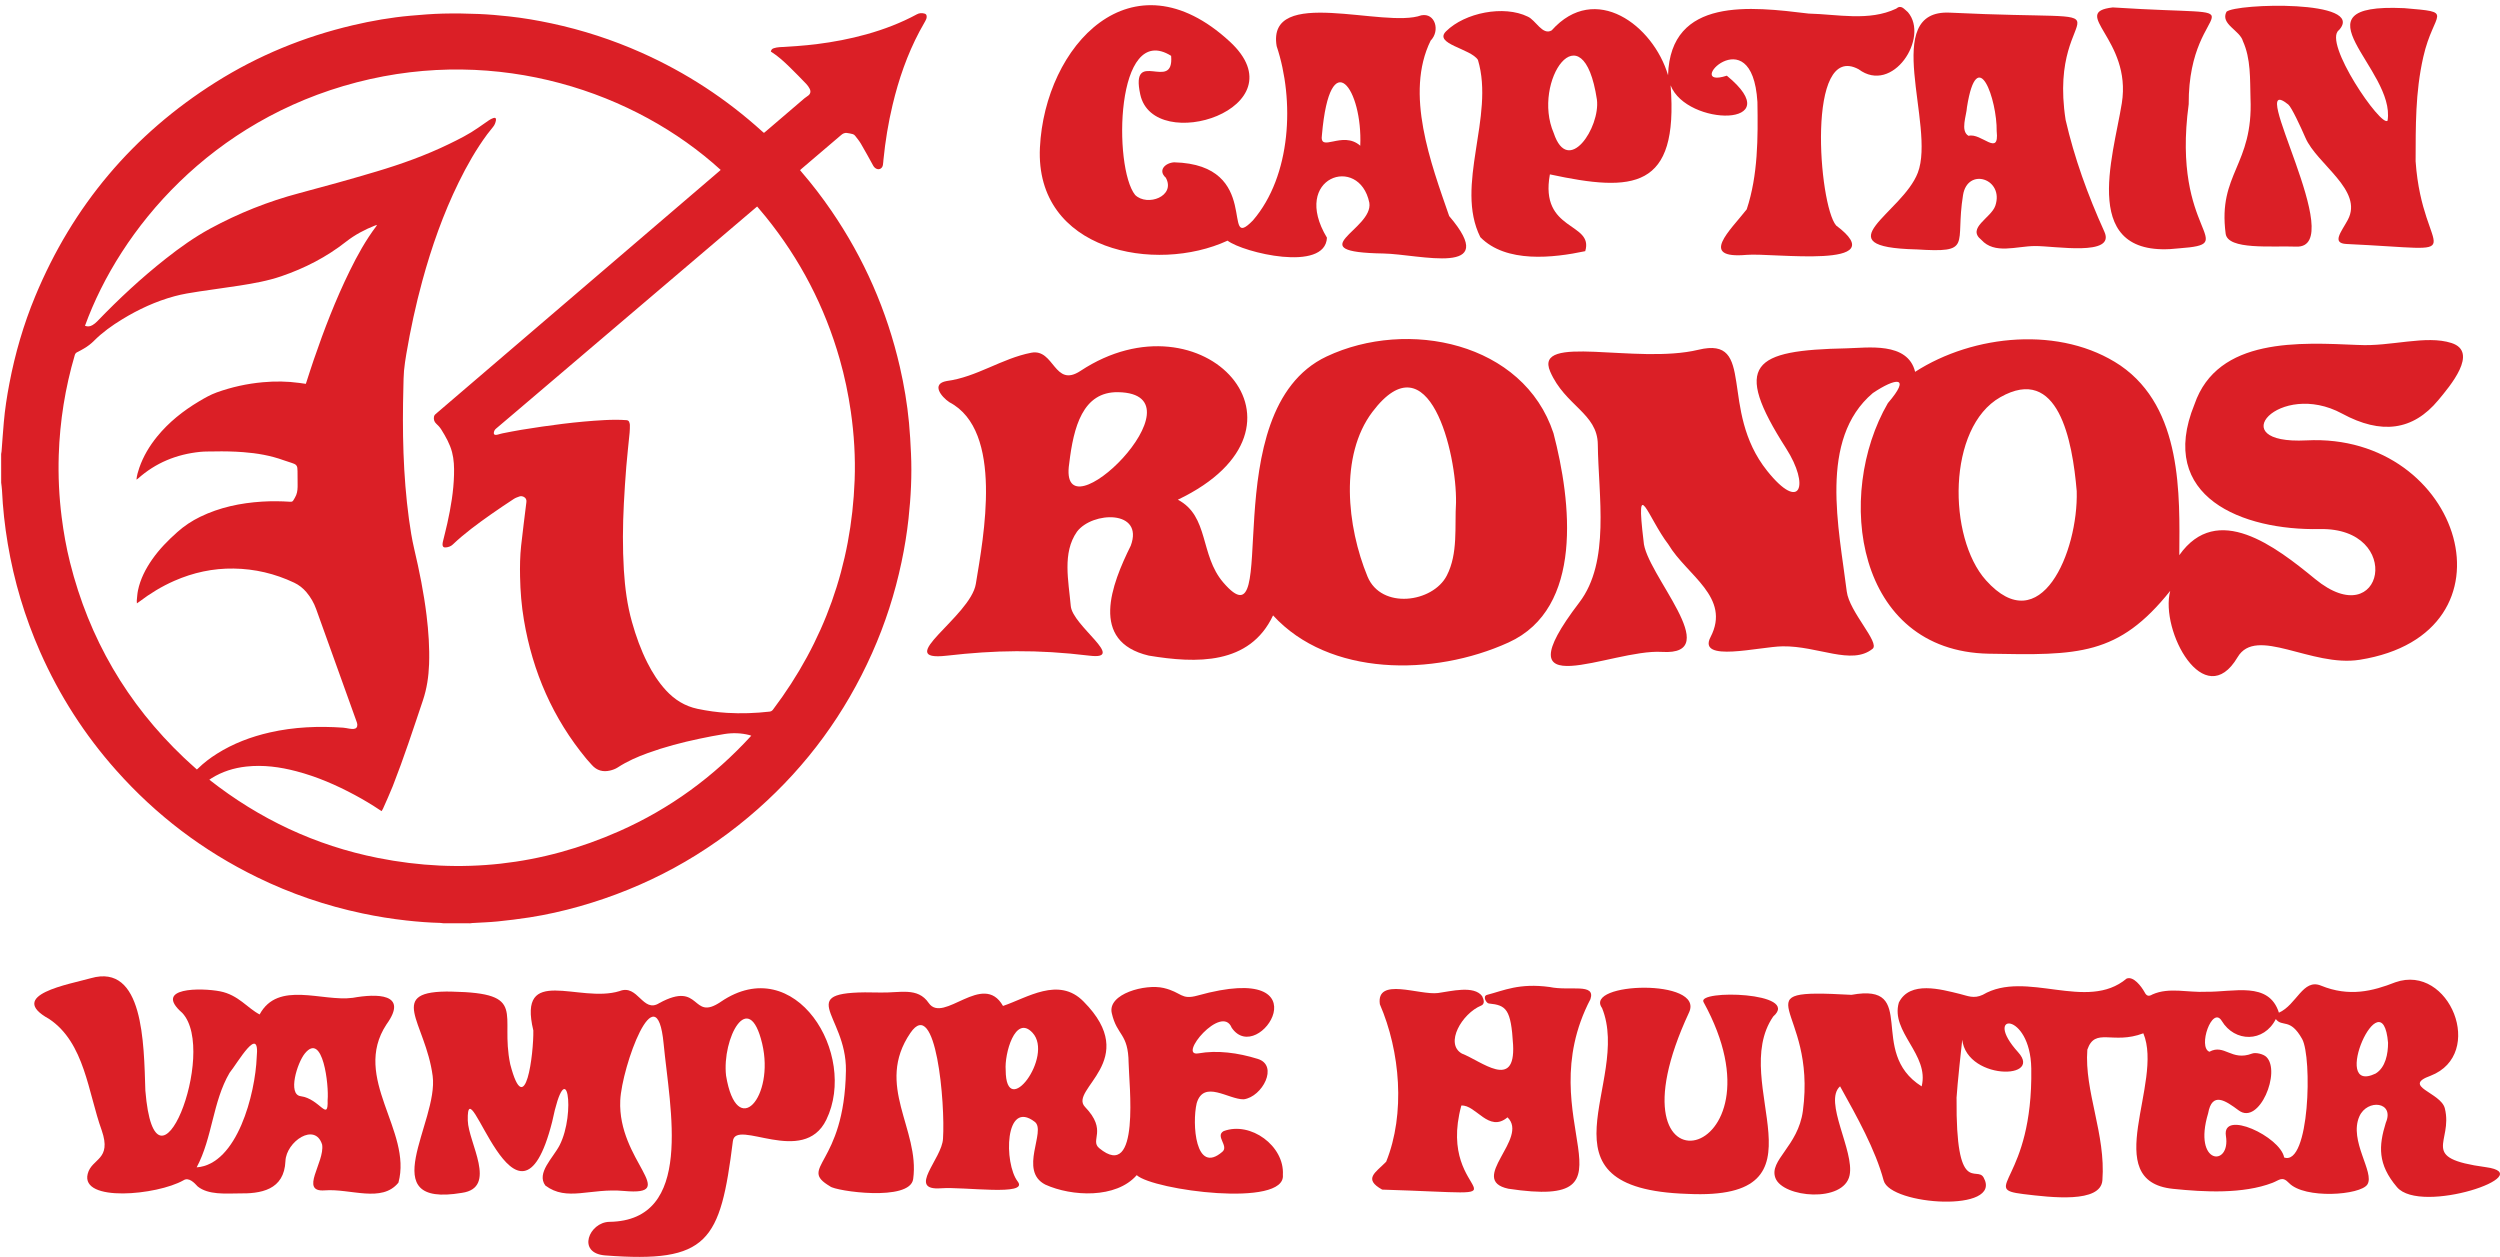 <svg xmlns="http://www.w3.org/2000/svg" fill="none" viewBox="0 0 344 173" height="173" width="344">
<g clip-path="url(#clip0_2259_985)">
<path fill="#DB1F26" d="M324.519 47.465C328.933 47.717 333.814 46.063 337.322 47.197C341.142 48.429 337.074 53.176 335.505 55.066C332.022 59.252 327.673 59.837 322.271 56.911C313.655 52.237 305.599 61.203 317.366 60.597C338.826 59.488 347.336 87.191 324.69 90.787C318.049 91.844 310.464 86.081 307.892 90.43C303.327 98.152 297.182 86.792 298.621 81.305C291.492 90.227 285.997 90.19 273.653 89.95C255.307 89.601 252.45 68.08 259.77 55.472C263.074 51.627 260.806 51.993 257.701 54.086C250.194 60.439 253.051 72.709 254.112 81.379C254.458 84.199 258.717 88.43 257.668 89.275C254.787 91.596 250.17 88.865 245.288 88.934C242.09 88.979 233.522 91.21 235.367 87.67C238.229 82.171 232.116 79.184 229.571 74.916C226.775 71.27 225.011 65.003 226.157 74.473C226.344 78.867 237.57 90.255 228.681 89.702C221.65 89.267 206.148 97.534 217.317 82.894C221.593 77.294 219.939 68.267 219.858 61.146C219.809 56.862 215.358 55.854 213.306 51.127C211.001 45.811 225.157 50.188 233.701 48.128C241.756 46.185 236.395 56.334 243.167 64.8C247.776 70.563 249.044 66.82 245.764 61.691C238.31 50.038 241.175 48.197 254.112 47.929C256.929 47.872 262.505 46.986 263.521 51.164C271.552 45.986 283.607 44.787 291.777 50.298C300.324 56.184 299.926 68.116 299.873 76.391C305.079 69.007 313.09 75.18 318.561 79.671C327.982 87.398 330.876 72.563 319.203 72.799C308.623 73.014 296.747 68.425 301.958 55.643C305.144 46.356 316.508 47.136 324.515 47.469L324.519 47.465ZM285.757 67.584C285.164 60.61 283.237 50.123 275.243 54.655C267.911 58.813 268.004 73.961 273.263 79.842C280.762 88.223 285.977 75.965 285.757 67.584Z"></path>
<path fill="#DB1F26" d="M130.636 55.346C129.519 54.598 128.08 52.814 130.274 52.428C134.38 51.891 137.863 49.311 141.911 48.534C145.097 47.937 145.036 53.44 148.678 51.034C165.484 39.938 182.973 58.76 162.074 68.759C166.39 71.035 165.082 76.371 168.317 80.143C176.58 89.775 166.724 56.509 182.546 49.05C193.687 43.799 209.647 47.091 213.761 59.618C216.203 68.982 217.959 83.687 207.571 88.406C197.198 93.12 182.871 93.08 175.174 84.679C171.955 91.527 164.614 91.299 158.063 90.21C149.861 88.267 152.958 80.411 155.595 75.079C157.433 70.12 150.312 70.348 148.19 73.164C146.15 76.074 147.036 79.936 147.337 83.382C147.576 86.121 155.079 90.844 149.934 90.222C142.638 89.341 136.944 89.462 130.27 90.222C122.638 91.092 133.542 84.833 134.274 80.346C135.327 73.896 138.147 59.276 130.636 55.346ZM200.348 69.177C200.474 62.382 196.617 46.384 188.842 56.679C184.31 62.678 185.334 72.453 188.167 79.326C190.057 83.91 197.154 82.931 199.076 79.204C200.653 76.148 200.145 72.51 200.348 69.177ZM147.125 63.764C145.459 74.611 166.228 54.208 153.872 53.964C148.967 53.867 147.719 58.789 147.125 63.764Z"></path>
<path fill="#DB1F26" d="M269.224 151.136C269.11 164.719 272.012 160.35 272.943 162.024C275.654 166.893 260.108 165.869 259.193 162.443C258.055 158.191 255.539 153.7 253.194 149.477C250.861 151.538 255.202 158.386 254.503 161.727C253.706 165.544 245.322 164.816 244.297 162.093C243.375 159.642 247.419 157.748 248.077 152.859C250.028 138.317 238.835 136.004 254.763 136.89C264.156 135.171 256.832 144.722 264.42 149.485C265.513 145.092 260.1 142.011 261.282 137.951C262.802 134.898 267.102 136.138 269.683 136.768C270.74 137.028 271.59 137.467 272.833 136.882C278.788 133.382 287.14 139.264 292.619 134.655C293.566 134.277 294.643 135.724 295.077 136.496C295.37 137.097 295.695 137.122 296.171 136.837C298.467 135.805 301.089 136.606 303.523 136.467C307.352 136.528 312.197 134.976 313.578 139.345C316.021 138.264 316.883 134.606 319.358 135.618C323.248 137.207 326.479 136.39 329.608 135.159C337.058 132.557 342.074 145.063 334.449 148.022C330.401 149.477 335.863 150.315 336.408 152.505C337.591 157.257 332.673 159.329 342.049 160.602C349.573 161.622 333.112 167.21 329.828 163.353C327.141 160.195 327.3 157.679 328.287 154.489C329.535 151.583 325.731 151.172 324.65 153.615C323.162 156.968 326.804 161.341 325.751 162.983C324.808 164.459 317.123 165.028 314.956 162.772C314.022 161.801 313.676 162.378 312.684 162.76C308.636 164.308 303.324 164.036 298.979 163.581C288.774 162.516 297.764 148.969 294.923 142.182C290.688 143.791 288.302 141.288 287.217 144.433C286.79 150.176 289.769 156.045 289.29 162.406C289.05 165.584 282.287 164.776 278.41 164.304C272.329 163.564 279.759 162.573 279.503 147.014C279.373 139.129 272.663 139.235 277.694 144.787C281.377 148.851 269.098 148.604 270.017 141.784C271.273 132.435 269.464 147.071 269.216 151.115L269.224 151.136ZM313.152 140.223C311.506 143.482 307.494 143.426 305.718 140.483C304.401 138.304 302.385 144.108 304.015 144.722C306.084 143.592 307.035 146.059 309.888 144.97C310.388 144.779 311.441 145.035 311.847 145.429C313.912 147.433 310.872 154.883 308.055 152.798C306.226 151.445 304.389 150.152 303.84 153.188C301.694 160.321 306.974 160.61 306.287 156.305C305.698 152.619 313.765 156.395 314.302 159.272C317.818 160.48 318.167 145.45 316.773 142.962C315.111 139.995 314.05 141.401 313.148 140.219L313.152 140.223ZM328.596 143.486C327.808 134.212 320.468 150.79 326.881 147.722C328.267 146.884 328.6 144.974 328.596 143.486Z"></path>
<path fill="#DB1F26" d="M195.581 2.107C197.483 1.741 198.195 4.229 196.858 5.586C193.269 12.878 196.894 22.466 199.406 29.729C206.624 38.187 195.281 34.968 190.367 34.882C178.523 34.683 189.034 31.59 188.42 27.892C187.03 21.177 177.564 24.368 182.588 32.708C182.356 37.496 171.081 34.764 168.911 33.114C159.043 37.678 142.403 34.577 143.094 20.303C143.769 6.322 155.698 -6.745 169.216 5.72C179.133 14.865 158.738 21.433 156.901 13C155.47 6.436 161.579 12.825 161.148 7.683C153.47 2.879 153.17 23.091 156.198 26.831C157.88 28.465 161.811 26.997 160.416 24.453C159.287 23.445 160.327 22.417 161.559 22.335C173.849 22.652 167.899 34.959 172.406 30.326C177.686 24.189 178.157 13.809 175.666 6.342C174.272 -2.043 190.513 3.985 195.585 2.103L195.581 2.107ZM181.901 18.539C181.502 21.153 184.705 17.881 187.172 20.051C187.514 12.256 183.01 5.806 181.901 18.539Z"></path>
<path fill="#DB1F26" d="M114.228 163.247C109.692 160.56 116.195 160.467 116.399 147.327C116.52 139.352 108.558 136.231 121.142 136.572C123.824 136.646 126.267 135.784 127.787 138.007C129.807 140.962 135.265 133.573 138.013 138.418C141.297 137.324 145.682 134.309 149.104 137.816C157.123 145.892 146.987 149.908 149.3 152.314C152.437 155.577 149.917 156.882 151.25 157.984C156.965 162.714 155.331 149.009 155.299 146.266C155.25 142.104 153.705 142.596 152.978 139.401C152.376 136.751 157.599 135.349 160.123 135.947C162.647 136.544 162.472 137.633 164.785 136.987C182.644 132.016 173.231 146.908 169.483 141.421C168.13 138.036 161.928 145.469 164.915 144.941C167.488 144.486 170.32 144.852 173.068 145.705C175.978 146.607 173.694 150.932 171.137 151.265C169.052 151.306 165.634 148.518 164.663 151.806C164.013 154.569 164.468 161.719 168.203 158.479C169.117 157.687 167.171 156.329 168.37 155.642C172.084 154.252 176.767 157.695 176.523 161.654C176.986 166.218 158.696 163.779 156.412 161.702C153.567 164.958 147.471 164.649 143.845 163.007C140.102 161.101 144.02 155.622 142.386 154.366C138.236 151.176 138.114 160.089 140.041 162.58C141.614 164.617 132.636 163.271 129.502 163.507C124.702 163.869 129.64 159.455 129.758 156.679C130.079 151.903 128.807 136.934 125.267 142.137C120.349 149.359 126.6 155.374 125.653 162.235C125.218 165.385 114.948 163.897 114.22 163.243L114.228 163.247ZM138.383 147.237C138.395 154.305 145.052 145.315 142.077 142.108C139.675 139.523 138.196 145.067 138.383 147.237Z"></path>
<path fill="#DB1F26" d="M62.189 136.447C72.744 136.658 68.74 139.422 70.208 146.441C72.301 154.497 73.447 144.868 73.386 141.791C71.191 132.639 79.674 138.101 85.242 136.378C87.798 135.349 88.436 139.491 90.728 138.02C96.557 134.85 95.077 140.645 99.186 137.845C109.416 130.871 118.078 145.067 113.7 154.078C110.555 160.557 101.239 153.859 100.845 157.013C99.109 170.86 97.488 173.835 83.275 172.746C79.308 172.441 81.059 168.165 83.864 168.125C95.59 167.954 92.163 152.509 91.314 143.608C90.347 133.464 85.559 146.811 85.347 151.416C84.965 159.744 93.7 164.584 85.868 163.877C81.173 163.45 78.031 165.373 75.04 163.129C73.772 161.41 76.105 159.337 77.007 157.577C79.239 153.22 78.023 144.511 75.975 154.367C71.195 173.217 64.164 145.909 64.367 154.184C64.44 157.228 68.525 163.43 63.558 164.137C51.158 166.226 60.376 154.419 59.535 148.055C58.547 140.552 52.922 136.256 62.193 136.443L62.189 136.447ZM99.906 148.014C101.393 157 106.608 150.928 104.877 143.612C103.035 135.817 99.329 142.905 99.906 148.014Z"></path>
<path fill="#DB1F26" d="M237.607 10.411C246.345 17.568 232.083 17.438 229.876 11.74C230.978 26.091 224.78 26.473 213.265 23.994C211.81 31.899 219.346 30.538 218.126 34.561C213.729 35.492 207.238 36.244 203.694 32.635C200.137 25.518 205.702 16.056 203.365 8.245C202.385 6.68 197.223 6.054 198.975 4.31C201.564 1.738 206.937 0.681 210.217 2.286C211.306 2.754 212.253 4.92 213.513 4.18C219.504 -2.526 227.495 3.489 229.523 10.35C229.856 -0.473 240.964 0.913 248.873 1.868C252.856 1.965 257.165 2.961 260.908 1.193C261.607 0.595 262.005 1.254 262.53 1.677C265.505 5.176 260.432 13.041 255.746 9.529C248.52 5.643 250.243 28.201 252.649 31.025C260.81 37.146 243.862 34.757 240.338 35.069C233.681 35.655 238.082 31.72 240.35 28.802C241.907 24.104 241.903 18.958 241.822 14.032C241.082 2.079 231.38 12.423 237.595 10.419L237.607 10.411ZM219.736 13.707C217.801 0.949 210.721 11.216 213.794 18.312C215.773 24.279 220.215 17.548 219.736 13.707Z"></path>
<path fill="#DB1F26" d="M32.694 164.218C31.064 164.218 28.674 164.438 27.203 163.259C26.735 162.747 25.971 161.934 25.236 162.414C21.598 164.466 11.071 165.466 12.067 161.528C12.616 159.345 15.424 159.666 13.994 155.529C12.124 150.363 11.661 143.474 6.755 140.206C0.772 136.91 9.592 135.43 12.51 134.597C19.741 132.532 19.794 143.474 20.001 150.062C21.379 166.901 30.048 144.721 25.089 139.385C20.98 135.816 27.768 135.914 30.284 136.406C32.812 136.902 34.08 138.747 35.726 139.588C38.254 134.894 44.318 137.865 48.545 137.3C51.772 136.719 56.312 136.629 53.174 140.966C48.334 148.335 56.759 155.594 54.824 162.731C52.54 165.555 48.224 163.523 44.684 163.795C41.144 164.068 44.708 159.918 44.326 157.5C43.355 154.37 39.388 157.081 39.278 159.756C39.111 163.755 35.925 164.291 32.694 164.21V164.218ZM35.324 145.465C35.783 140.811 32.722 146.213 31.588 147.623C29.247 151.631 29.251 156.52 27.061 160.629C32.657 160.227 35.133 150.464 35.324 145.465ZM45.082 151.363C45.273 149.359 44.44 141.905 41.953 144.949C40.88 146.262 39.567 150.594 41.367 150.834C44.029 151.192 45.175 154.472 45.082 151.363Z"></path>
<path fill="#DB1F26" d="M330.742 1.115C337.968 1.733 334.9 1.404 333.445 7.838C332.327 12.772 332.408 17.401 332.388 22.189C333.347 35.967 341.191 34.427 322.889 33.574C320.788 33.476 322.15 31.936 323.056 30.257C325.251 26.18 318.805 22.612 317.224 18.95C316.602 17.507 315.313 14.739 314.87 14.382C308.733 9.435 323.296 34.22 315.964 33.935C312.59 33.805 306.547 34.427 306.25 32.151C305.165 23.868 310.07 22.783 309.668 13.495C309.595 10.878 309.725 8.09 308.628 5.668C308.225 4.172 305.474 3.318 306.364 1.619C307.616 0.465 325.665 -0.075 321.845 4.139C319.553 5.777 327.702 17.641 328.531 16.597C329.665 9.525 314.952 0.404 330.746 1.12L330.742 1.115Z"></path>
<path fill="#DB1F26" d="M263.631 34.317C250.653 33.988 261.765 29.351 263.895 23.762C266.374 17.259 258.672 1.274 268.309 1.741C296.548 3.103 281.526 -0.921 284.229 16.499C285.424 21.694 287.241 26.758 289.565 31.891C291.122 35.329 282.733 33.83 279.994 33.854C277.433 33.874 274.454 35.037 272.621 32.992C270.581 31.367 273.987 29.993 274.556 28.31C275.807 24.604 270.743 22.953 270.113 26.843C268.987 33.793 271.576 34.817 263.627 34.313L263.631 34.317ZM274.743 18.076C274.812 13.723 272.072 5.806 270.654 14.752C270.597 15.902 269.707 18.011 270.869 18.69C272.625 18.223 275.117 21.645 274.747 18.076H274.743Z"></path>
<path fill="#DB1F26" d="M232.201 164.279C210.432 163.588 224.564 148.888 220.443 138.706C217.85 135.154 234.607 134.601 232.412 139.316C220.052 165.856 246.589 160.04 234.404 137.881C233.449 136.146 247.861 136.512 243.996 139.869C237.671 149.058 252.486 165.251 232.197 164.279H232.201Z"></path>
<path fill="#DB1F26" d="M299.84 34.171C285.981 35.793 290.772 21.657 291.963 14.195C293.365 5.403 284.696 1.717 290.72 1.022C313.183 2.469 301.08 -1.006 301.165 14.341C298.726 32.358 308.554 33.517 299.844 34.171H299.84Z"></path>
<path fill="#DB1F26" d="M218.846 137.475C219.586 135.228 215.993 136.398 213.241 135.813C209.018 135.244 206.945 136.292 204.629 136.89C203.938 137.069 204.531 138.081 204.877 138.081C207.266 138.32 207.913 138.841 208.201 143.767C208.534 150.067 203.832 146.002 201.154 144.97C198.756 143.612 201.154 139.454 203.832 138.357C204.169 138.207 204.234 137.861 204.108 137.467C204.084 137.475 203.966 137.061 203.942 137.069C202.82 135.553 199.666 136.398 197.886 136.638C195.333 136.983 189.338 134.382 189.867 138.182C192.671 144.665 193.403 153.241 190.737 159.854C189.282 161.349 187.534 162.211 190.188 163.69C212.782 164.389 197.414 165.596 201.08 152.123C203.088 151.977 204.836 155.927 207.433 153.745C210.445 156.635 201.897 162.353 207.547 163.568C226.759 166.458 210.152 154.135 218.85 137.471L218.846 137.475Z"></path>
<path fill="#DB1F26" d="M64.607 127.042H61.022C60.88 127.025 60.738 126.997 60.595 126.993C59.018 126.952 57.45 126.83 55.885 126.655C53.869 126.432 51.869 126.107 49.886 125.688C44.85 124.627 40.013 122.973 35.388 120.713C27.959 117.088 21.492 112.186 16.001 106.008C11.648 101.119 8.157 95.673 5.515 89.682C3.414 84.914 1.93 79.964 1.069 74.823C0.658 72.376 0.386 69.913 0.272 67.43C0.256 67.092 0.199 66.759 0.162 66.421C0.158 65.109 0.158 63.792 0.158 62.471C0.179 62.353 0.207 62.231 0.215 62.113C0.317 60.78 0.406 59.443 0.524 58.11C0.678 56.313 0.955 54.533 1.292 52.765C2.077 48.652 3.239 44.645 4.844 40.775C10.01 28.322 18.289 18.486 29.698 11.305C35.53 7.635 41.83 5.054 48.536 3.477C51.162 2.859 53.82 2.396 56.507 2.16C57.982 2.03 59.461 1.908 60.941 1.871C62.587 1.831 64.237 1.855 65.883 1.924C67.261 1.981 68.635 2.103 70.008 2.253C71.984 2.465 73.939 2.802 75.881 3.217C80.153 4.131 84.282 5.472 88.27 7.248C94.395 9.98 99.938 13.601 104.905 18.108C104.97 18.169 105.043 18.222 105.12 18.287C105.218 18.206 105.307 18.137 105.393 18.064C107.161 16.552 108.929 15.036 110.697 13.524C110.823 13.418 110.957 13.321 111.095 13.235C111.502 12.983 111.623 12.634 111.408 12.207C111.29 11.971 111.128 11.748 110.949 11.557C110.205 10.784 109.461 10.016 108.693 9.268C107.905 8.5 107.096 7.748 106.161 7.155C106.124 7.135 106.088 7.114 106.067 7.102C106.112 6.826 106.275 6.692 106.478 6.635C106.722 6.562 106.978 6.505 107.23 6.492C108.937 6.395 110.64 6.289 112.339 6.078C114.672 5.785 116.976 5.35 119.24 4.716C121.646 4.042 123.971 3.156 126.17 1.965C126.495 1.79 126.836 1.77 127.19 1.863C127.43 1.928 127.503 2.042 127.511 2.286C127.519 2.513 127.426 2.704 127.32 2.896C127.056 3.371 126.779 3.842 126.523 4.326C124.825 7.529 123.654 10.927 122.817 14.446C122.227 16.922 121.817 19.429 121.565 21.965C121.541 22.209 121.528 22.457 121.488 22.701C121.415 23.152 121.02 23.396 120.63 23.234C120.415 23.144 120.264 22.994 120.146 22.782C119.594 21.77 119.037 20.762 118.456 19.767C118.232 19.389 117.948 19.043 117.675 18.694C117.598 18.592 117.48 18.494 117.362 18.462C117.086 18.385 116.806 18.328 116.521 18.295C116.232 18.263 115.989 18.369 115.761 18.564C113.948 20.12 112.123 21.665 110.307 23.213C110.238 23.274 110.172 23.335 110.087 23.412C110.164 23.51 110.233 23.595 110.307 23.681C111.766 25.375 113.127 27.148 114.391 28.993C118.891 35.561 122.036 42.726 123.821 50.485C124.402 53.013 124.833 55.57 125.077 58.155C125.211 59.569 125.288 60.987 125.353 62.406C125.491 65.406 125.337 68.397 125.011 71.38C124.792 73.384 124.467 75.375 124.048 77.351C123.142 81.663 121.797 85.837 120 89.865C116.306 98.148 111.075 105.313 104.279 111.325C97.122 117.653 88.936 122.103 79.747 124.713C77.479 125.355 75.182 125.875 72.849 126.237C71.394 126.46 69.935 126.643 68.472 126.79C67.314 126.907 66.151 126.936 64.989 127.009C64.859 127.017 64.725 127.042 64.595 127.058L64.607 127.042ZM99.166 23.38C87.453 12.699 68.651 6.257 49.114 11.321C29.052 16.523 16.534 31.505 11.693 44.832C12.059 44.958 12.372 44.945 12.729 44.734C12.965 44.596 13.184 44.417 13.376 44.218C16.343 41.133 19.468 38.227 22.833 35.577C24.76 34.057 26.755 32.635 28.914 31.46C32.811 29.346 36.908 27.709 41.192 26.575C44.744 25.632 48.284 24.652 51.804 23.599C55.21 22.583 58.551 21.388 61.758 19.832C63.156 19.153 64.55 18.458 65.822 17.56C66.302 17.222 66.781 16.881 67.269 16.556C67.456 16.43 67.659 16.32 67.871 16.247C68.151 16.145 68.297 16.275 68.24 16.568C68.179 16.893 68.066 17.198 67.846 17.462C67.57 17.796 67.297 18.133 67.041 18.478C65.513 20.547 64.249 22.778 63.119 25.083C60.986 29.432 59.388 33.98 58.112 38.65C57.21 41.958 56.486 45.307 55.913 48.689C55.783 49.457 55.665 50.233 55.592 51.01C55.527 51.737 55.527 52.469 55.507 53.2C55.344 59.293 55.454 65.373 56.271 71.421C56.458 72.794 56.677 74.172 56.994 75.526C57.706 78.546 58.315 81.578 58.693 84.658C58.965 86.89 59.12 89.129 59.043 91.377C58.982 93.08 58.738 94.746 58.189 96.38C56.86 100.331 55.568 104.293 54.044 108.175C53.629 109.227 53.149 110.252 52.694 111.292C52.645 111.402 52.576 111.499 52.511 111.609C52.418 111.552 52.357 111.516 52.3 111.479C51.178 110.727 50.02 110.036 48.833 109.398C46.268 108.02 43.61 106.866 40.786 106.126C38.518 105.529 36.221 105.22 33.876 105.48C32.173 105.667 30.576 106.171 29.117 107.077C29.023 107.134 28.934 107.199 28.804 107.289C35.713 112.715 43.415 116.34 51.991 118.051C63.449 120.335 74.544 119.096 85.225 114.365C92.188 111.28 98.211 106.878 103.377 101.233C103.259 101.192 103.194 101.168 103.125 101.147C101.979 100.855 100.82 100.818 99.662 101.005C98.516 101.188 97.37 101.412 96.236 101.651C93.826 102.16 91.448 102.781 89.131 103.623C87.684 104.147 86.286 104.761 84.99 105.606C84.677 105.809 84.303 105.943 83.937 106.029C82.97 106.256 82.124 106.029 81.445 105.265C81.198 104.988 80.942 104.72 80.706 104.436C76.085 98.851 73.292 92.446 72.093 85.321C71.76 83.35 71.598 81.358 71.561 79.358C71.532 77.936 71.553 76.513 71.707 75.099C71.927 73.083 72.191 71.071 72.435 69.059C72.471 68.746 72.341 68.498 72.053 68.36C71.87 68.275 71.667 68.246 71.48 68.311C71.212 68.405 70.931 68.502 70.695 68.657C69.639 69.352 68.582 70.055 67.549 70.783C65.721 72.071 63.916 73.388 62.294 74.932C62.034 75.18 61.697 75.294 61.339 75.327C61.034 75.355 60.892 75.217 60.892 74.916C60.892 74.774 60.92 74.632 60.953 74.489C61.152 73.66 61.368 72.831 61.554 71.998C62.038 69.803 62.416 67.592 62.473 65.34C62.502 64.288 62.469 63.235 62.201 62.211C61.904 61.085 61.331 60.081 60.721 59.102C60.53 58.797 60.286 58.533 60.018 58.289C59.746 58.041 59.652 57.703 59.717 57.33C59.758 57.094 59.945 56.972 60.108 56.83C73.044 45.754 85.985 34.675 98.922 23.599C98.999 23.534 99.077 23.461 99.17 23.38H99.166ZM104.194 28.407C104.064 28.513 103.97 28.59 103.877 28.672C92.85 38.056 81.823 47.437 70.797 56.822C69.951 57.541 69.106 58.268 68.253 58.98C68.074 59.13 67.98 59.313 67.952 59.532C67.927 59.727 68.013 59.837 68.204 59.841C68.305 59.841 68.407 59.821 68.509 59.797C68.72 59.744 68.923 59.671 69.135 59.63C69.992 59.463 70.85 59.289 71.715 59.146C75.516 58.529 79.332 58.008 83.181 57.805C84.189 57.752 85.197 57.74 86.205 57.813C86.433 57.83 86.542 57.935 86.599 58.13C86.632 58.24 86.672 58.35 86.672 58.459C86.672 58.817 86.672 59.179 86.636 59.536C86.489 61.085 86.306 62.63 86.18 64.178C86.042 65.881 85.933 67.588 85.843 69.295C85.685 72.339 85.66 75.388 85.843 78.436C85.994 80.854 86.298 83.248 86.961 85.593C87.505 87.532 88.18 89.418 89.091 91.214C89.782 92.58 90.599 93.86 91.639 94.994C92.83 96.287 94.248 97.173 95.988 97.538C97.333 97.819 98.683 98.01 100.052 98.091C101.999 98.205 103.942 98.14 105.881 97.92C106.088 97.896 106.234 97.819 106.36 97.648C113.416 88.304 117.159 77.781 117.598 66.088C117.716 62.922 117.525 59.772 117.074 56.635C116.724 54.196 116.22 51.794 115.546 49.424C113.489 42.202 110.095 35.675 105.372 29.834C104.99 29.363 104.596 28.903 104.186 28.416L104.194 28.407ZM27.089 105.882C27.162 105.817 27.203 105.789 27.239 105.752C28.028 104.976 28.905 104.31 29.84 103.72C32.096 102.298 34.547 101.371 37.14 100.782C40.461 100.026 43.826 99.892 47.211 100.127C47.508 100.148 47.797 100.225 48.093 100.266C48.276 100.29 48.463 100.314 48.646 100.302C49.004 100.274 49.183 100.066 49.166 99.709C49.158 99.57 49.114 99.428 49.065 99.294C47.211 94.132 45.354 88.971 43.501 83.805C43.196 82.951 42.749 82.179 42.167 81.488C41.696 80.931 41.135 80.488 40.473 80.175C37.835 78.928 35.063 78.273 32.149 78.233C29.304 78.192 26.589 78.781 23.988 79.923C22.264 80.679 20.667 81.655 19.167 82.793C19.074 82.866 18.976 82.927 18.838 83.025C18.83 82.866 18.81 82.764 18.818 82.667C18.866 82.187 18.891 81.7 18.988 81.228C19.314 79.671 20.029 78.285 20.931 76.989C21.919 75.57 23.126 74.347 24.414 73.201C25.361 72.36 26.402 71.669 27.54 71.116C30.23 69.807 33.096 69.21 36.059 69.023C37.355 68.942 38.652 68.958 39.948 69.043C40.123 69.055 40.261 69.015 40.347 68.872C40.497 68.629 40.651 68.385 40.757 68.121C40.944 67.645 40.96 67.137 40.952 66.629C40.944 66.031 40.944 65.434 40.94 64.836C40.94 64.682 40.932 64.528 40.912 64.373C40.879 64.117 40.737 63.938 40.501 63.833C40.4 63.788 40.29 63.747 40.184 63.711C39.802 63.585 39.42 63.467 39.042 63.333C37.237 62.678 35.368 62.357 33.458 62.215C32.141 62.117 30.824 62.089 29.507 62.117C28.849 62.134 28.186 62.109 27.532 62.178C24.297 62.508 21.415 63.678 18.972 65.865C18.923 65.909 18.862 65.938 18.773 65.995C18.838 65.406 18.988 64.881 19.167 64.369C19.716 62.784 20.565 61.37 21.618 60.073C23.224 58.102 25.183 56.545 27.357 55.245C28.154 54.769 28.954 54.31 29.832 53.993C31.889 53.257 34.006 52.79 36.177 52.595C37.855 52.444 39.53 52.46 41.2 52.692C41.493 52.733 41.785 52.773 42.082 52.818C42.123 52.704 42.151 52.619 42.18 52.529C42.509 51.522 42.826 50.51 43.171 49.51C44.598 45.348 46.175 41.251 48.114 37.296C49.17 35.138 50.329 33.041 51.78 31.119C51.808 31.078 51.833 31.033 51.881 30.952C51.767 30.984 51.69 30.997 51.617 31.025C50.182 31.594 48.829 32.305 47.614 33.26C44.931 35.37 41.94 36.906 38.721 38.008C36.851 38.65 34.917 38.991 32.974 39.296C31.125 39.584 29.263 39.824 27.414 40.105C26.276 40.279 25.134 40.458 24.02 40.759C21.447 41.458 19.053 42.564 16.785 43.954C15.404 44.799 14.087 45.738 12.941 46.888C12.53 47.303 12.075 47.648 11.575 47.941C11.266 48.124 10.949 48.303 10.628 48.457C10.445 48.547 10.348 48.664 10.291 48.859C8.97 53.355 8.234 57.947 8.084 62.63C7.994 65.483 8.128 68.332 8.486 71.165C8.75 73.258 9.12 75.335 9.632 77.383C12.254 87.861 17.48 96.827 25.313 104.265C25.886 104.809 26.483 105.33 27.089 105.882Z"></path>
</g>
<defs>
<clipPath id="clip0_2259_985">
<rect transform="translate(0.158 0.721)" fill="white" height="172.232" width="343.841"></rect>
</clipPath>
</defs>
</svg>
